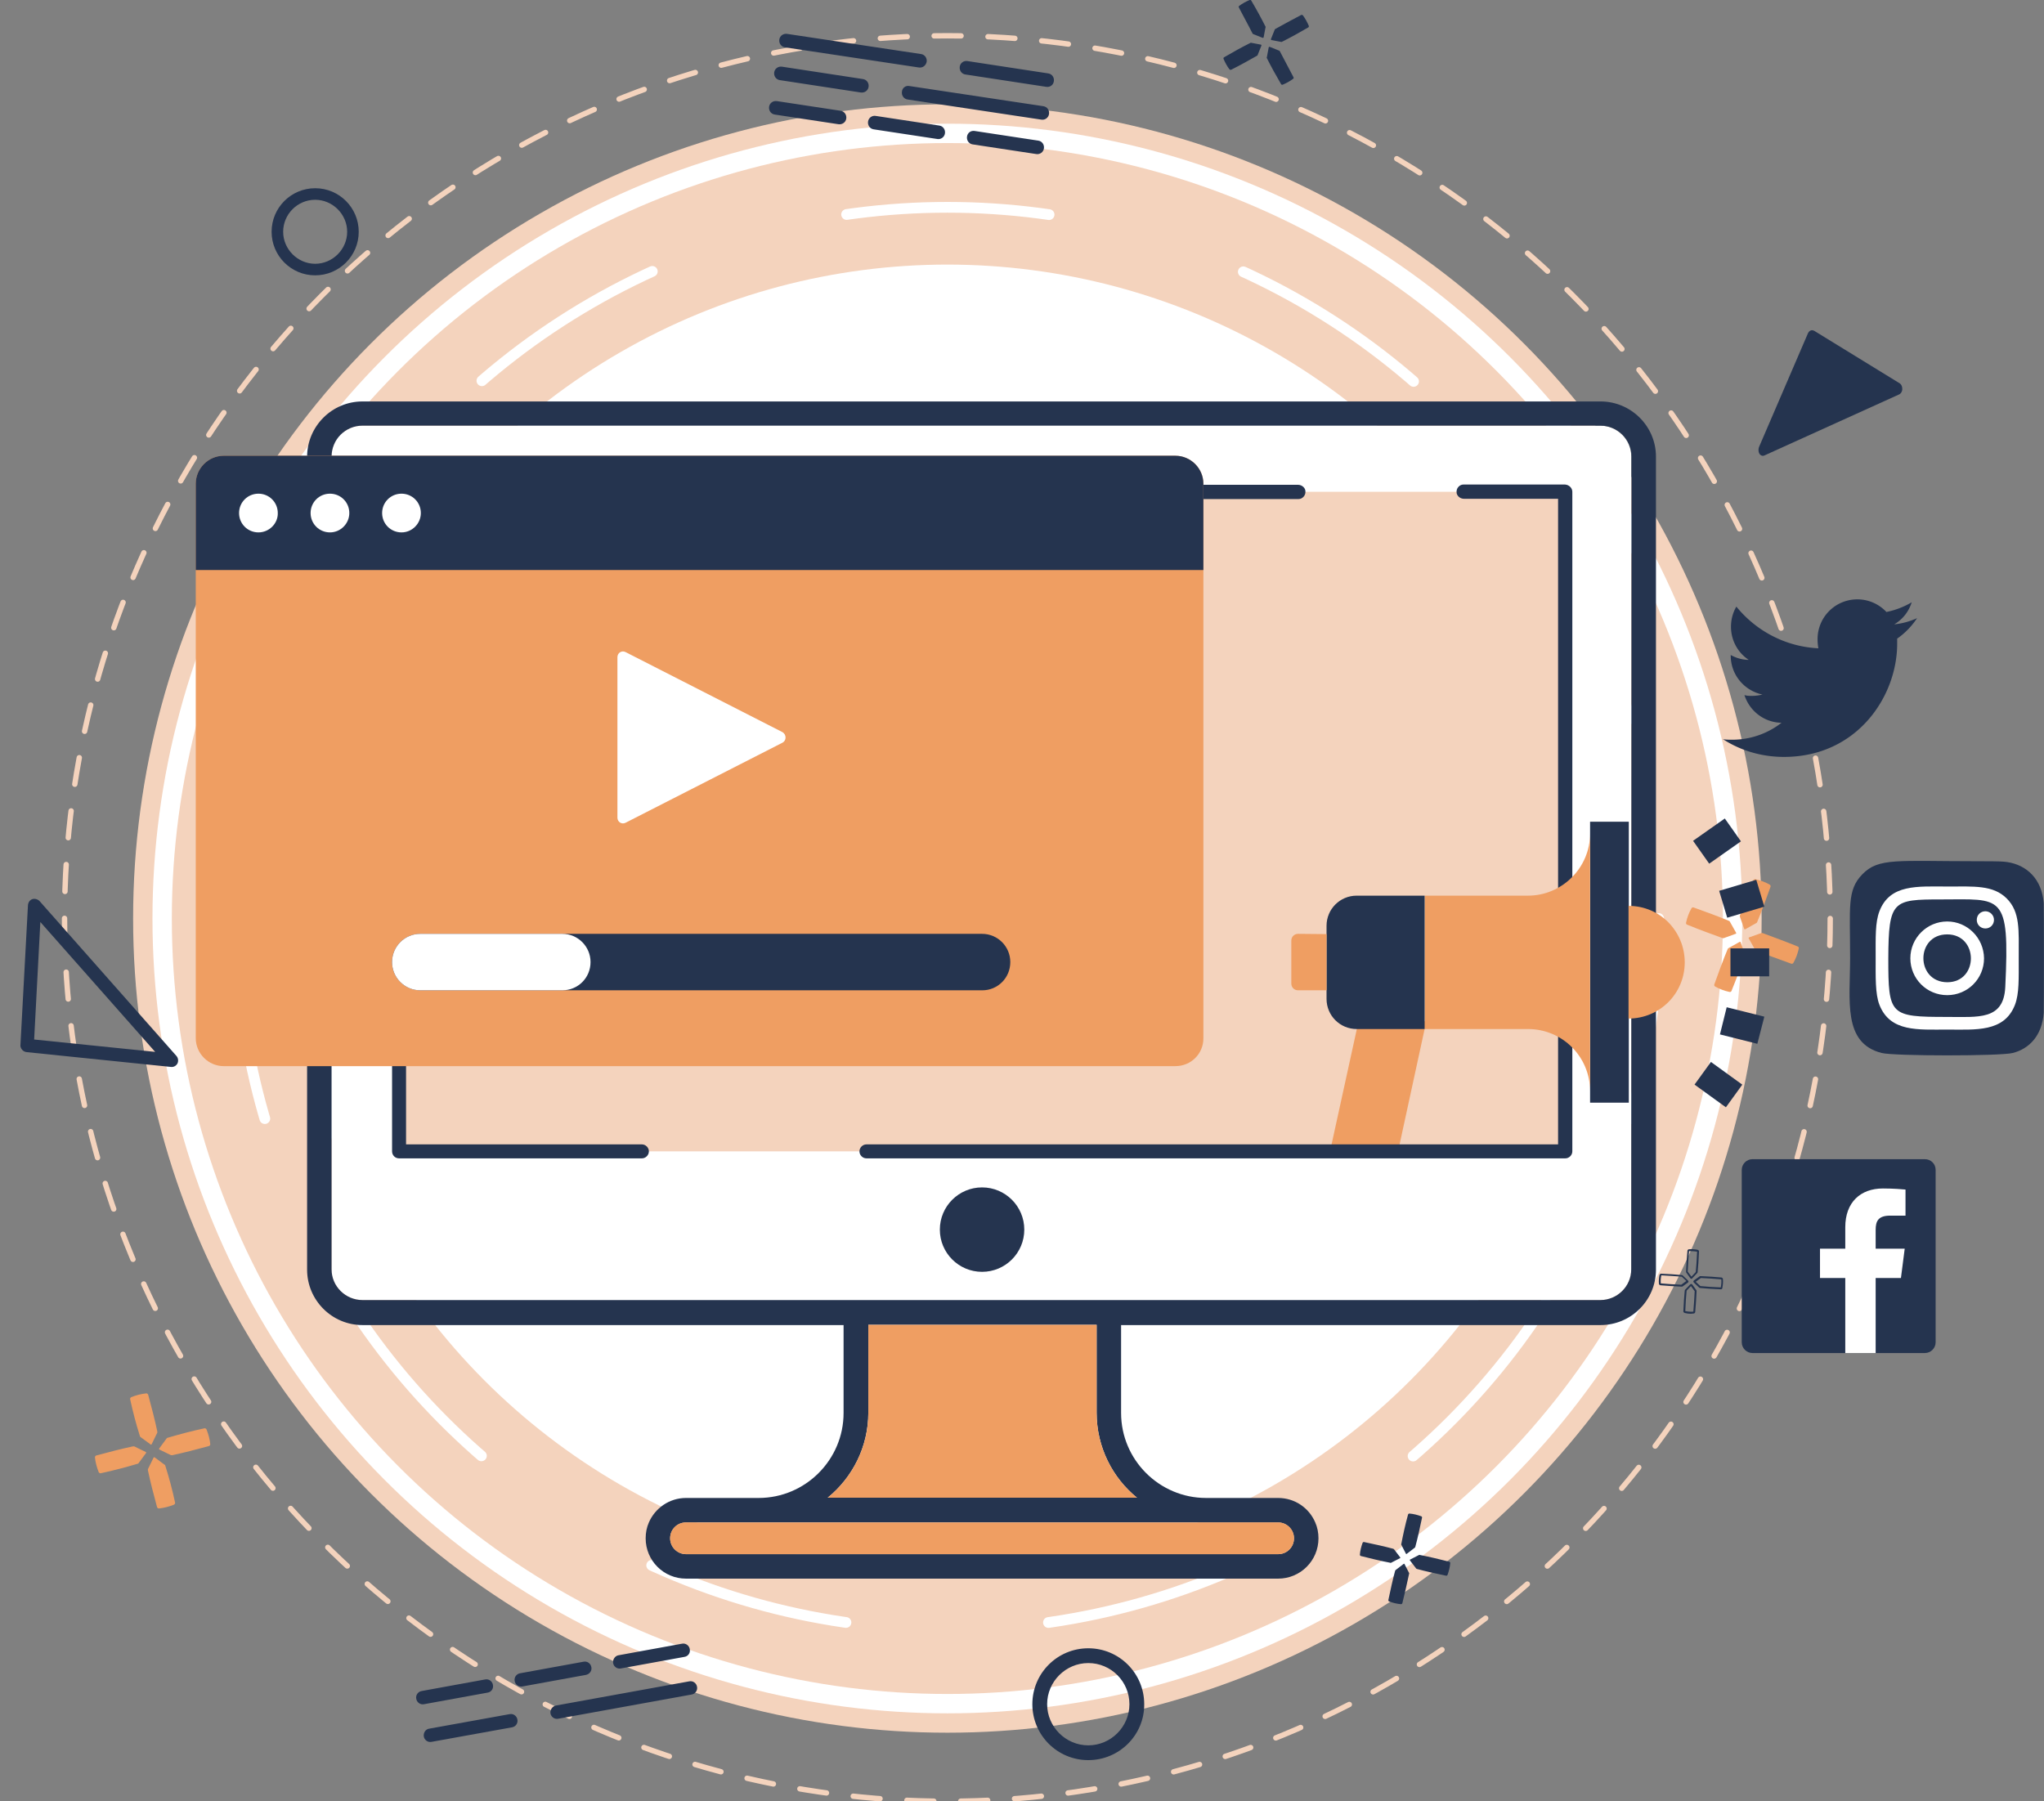 <svg version="1.1" id="Layer_1" xmlns="http://www.w3.org/2000/svg" x="0" y="0" width="760.1" height="669.9" viewBox="0 0 760.1 669.9" xml:space="preserve"><rect x="0" y="0" width="760.1" height="669.9" fill="#808080" stroke="none"/><style>.st0{fill:#f4d3bd}.st1{fill:#fff}.st4{fill:#ef9e62}.st5{fill:#25344f}</style><circle class="st0" cx="352.3" cy="341.6" r="302.8"/><circle class="st1" cx="352.3" cy="341.6" r="295.6"/><circle class="st0" cx="352.3" cy="341.6" r="288.4"/><circle class="st1" cx="352.3" cy="341.6" r="243.2"/><circle cx="352.3" cy="341.6" r="264.5" style="fill:none;stroke:#fff;stroke-width:4;stroke-linecap:round;stroke-miterlimit:10;stroke-dasharray:75.552,75.552"/><circle cx="352.3" cy="341.6" r="328.3" style="fill:none;stroke:#f4d3bd;stroke-width:2;stroke-linecap:round;stroke-miterlimit:10;stroke-dasharray:10.014,10.014"/><path class="st4" d="M65.1 558.8c.1.3-.1.6-.4.8-1.8.7-3.6 1.2-5.6 1.4-.3 0-.6-.2-.7-.5-1.3-4.8-2.5-9.4-3.4-13.7v-.4l2.1-4.3c.1-.2.3-.2.4-.1l3.8 2.8c.1.1.2.2.2.4 1.4 4.4 2.6 8.9 3.6 13.6m-16.7-38.4c-.1-.3.1-.6.4-.8 1.8-.7 3.6-1.2 5.6-1.4.3 0 .6.2.7.5 1.3 4.8 2.5 9.4 3.4 13.7v.4l-2.1 4.3c-.1.2-.3.2-.4.1l-3.8-2.8c-.1-.1-.2-.2-.2-.4-1.4-4.4-2.6-9-3.6-13.6m-10.9 27.5c-.3.1-.6-.1-.8-.4-.7-1.8-1.2-3.6-1.4-5.5 0-.3.2-.6.5-.7 4.8-1.3 9.4-2.5 13.7-3.4h.4l4.3 2.1c.2.1.2.3.1.4l-2.8 3.8c-.1.1-.2.2-.4.2-4.4 1.3-8.9 2.5-13.6 3.5M76 531.2c.3-.1.6.1.8.4.7 1.8 1.2 3.6 1.4 5.5 0 .3-.2.6-.5.7-4.8 1.3-9.4 2.5-13.7 3.4h-.4l-4.3-2.1c-.2-.1-.2-.3-.1-.4l2.8-3.8c.1-.1.2-.2.4-.2 4.4-1.3 8.9-2.5 13.6-3.5m567.9-162.7c-.1.3-.4.5-.8.4-1.9-.4-3.7-1.1-5.3-2-.3-.2-.4-.5-.3-.8 1.7-4.7 3.3-9.2 5-13.2 0-.1.2-.3.3-.3l4.1-2.3c.2-.1.4 0 .4.2l1.6 4.5v.4c-1.6 4.3-3.2 8.7-5 13.1m8.1-41.1c.1-.3.4-.5.8-.4 1.9.4 3.7 1.1 5.3 2 .3.2.4.5.3.8-1.7 4.7-3.3 9.2-5 13.2 0 .1-.2.3-.3.3l-4.1 2.3c-.2.1-.4 0-.4-.2l-1.6-4.5v-.4c1.6-4.3 3.2-8.7 5-13.1m-24.6 16.5c-.3-.1-.5-.4-.4-.8.4-1.9 1.1-3.7 2-5.3.2-.3.5-.4.8-.3 4.7 1.7 9.2 3.3 13.2 5 .1 0 .3.2.3.3l2.3 4.1c.1.2 0 .4-.2.4l-4.4 1.6h-.4c-4.4-1.6-8.8-3.2-13.2-5m41.1 8.1c.3.1.5.4.4.8-.4 1.9-1.1 3.7-2 5.3-.2.3-.5.4-.8.3-4.7-1.7-9.2-3.3-13.2-5-.1 0-.3-.2-.3-.3l-2.3-4.1c-.1-.2 0-.4.2-.4l4.5-1.6h.4c4.3 1.6 8.7 3.2 13.1 5"/><path class="st5" d="M521.5 596.2c-.1.3-.3.4-.5.4-1.5-.1-3-.5-4.4-1-.2-.1-.4-.3-.3-.6.8-3.8 1.6-7.5 2.5-10.8 0-.1.1-.2.2-.3l3-2.3c.1-.1.3 0 .3.1l1.7 3.3c0 .1.1.2 0 .3-.8 3.7-1.6 7.3-2.5 10.9m2.1-32.9c.1-.3.3-.4.5-.4 1.5.1 3 .5 4.4 1 .2.1.4.3.3.6-.8 3.8-1.6 7.5-2.5 10.8 0 .1-.1.2-.2.3l-3 2.3c-.1.1-.3 0-.3-.1l-1.7-3.3c0-.1-.1-.2 0-.3.7-3.6 1.5-7.3 2.5-10.9m-17.5 15.4c-.3-.1-.4-.3-.4-.5.1-1.5.5-3 1-4.4.1-.2.3-.4.6-.3 3.8.8 7.5 1.6 10.8 2.5.1 0 .2.1.3.2l2.3 3c.1.1 0 .3-.1.3l-3.3 1.7c-.1 0-.2.1-.3 0-3.7-.7-7.3-1.6-10.9-2.5m32.8 2.1c.3.1.4.3.4.5-.1 1.5-.5 3-1 4.4-.1.2-.3.4-.6.3-3.8-.8-7.5-1.6-10.8-2.5-.1 0-.2-.1-.3-.2l-2.3-3c-.1-.1 0-.3.1-.3l3.3-1.7c.1 0 .2-.1.3 0 3.7.7 7.3 1.6 10.9 2.5M481 28.7c.1.2.1.5-.1.6-1.2.9-2.5 1.6-3.9 2.2-.2.1-.5 0-.6-.2-2-3.4-3.8-6.7-5.3-9.7q-.15-.15 0-.3l.7-3.7c0-.1.2-.2.3-.2l3.5 1.4c.1 0 .2.1.3.2 1.6 3.1 3.4 6.4 5.1 9.7M460.7 2.8c-.1-.2-.1-.5.1-.6 1.2-.9 2.5-1.6 3.9-2.2.2-.1.5 0 .6.2 2 3.4 3.8 6.7 5.3 9.7q.15.15 0 .3l-.7 3.7c0 .1-.2.2-.3.2l-3.5-1.4c-.1 0-.2-.1-.3-.2-1.6-3.2-3.4-6.4-5.1-9.7m-2.8 23.1c-.2.1-.5.1-.7-.1-.9-1.2-1.6-2.5-2.2-3.9-.1-.2 0-.5.2-.6 3.4-2 6.7-3.8 9.7-5.3.1-.1.2-.1.3-.1l3.7.7c.1 0 .2.2.2.3l-1.4 3.5c0 .1-.1.2-.2.3-3 1.7-6.2 3.5-9.6 5.2m25.9-20.3c.2-.1.5-.1.7.1.9 1.2 1.6 2.5 2.2 3.9.1.2 0 .5-.2.6-3.4 2-6.7 3.8-9.7 5.3-.1.1-.2.1-.3.1l-3.7-.7c-.1 0-.2-.2-.2-.3l1.4-3.5c0-.1.1-.2.2-.3 3.1-1.7 6.3-3.5 9.6-5.2m145 483c-.8 0-1.5-.1-2.3-.3-.3-.1-.6-.4-.5-.7.1-2.9.3-5.4.5-7.6 0-.2.1-.3.2-.4l1.8-1.9c.1-.1.2-.2.4-.2s.3.1.4.2l1.5 2.1c.1.1.1.3.1.5-.1 2.6-.3 5.2-.5 7.6 0 .3-.3.6-.6.6-.4 0-.7.1-1 .1m0-10.3-1.6 1.7c-.2 2.2-.4 4.7-.5 7.6 1 .2 2 .3 3 .2.2-2.5.4-5 .5-7.6zm.2-2.7s-.1 0 0 0c-.2 0-.3-.1-.4-.2l-1.5-2.1c-.1-.1-.1-.3-.1-.5.1-2.6.3-5.2.5-7.6 0-.3.3-.6.6-.6 1.1-.1 2.1 0 3.2.2.3.1.6.4.5.7-.1 2.9-.3 5.4-.5 7.6 0 .2-.1.3-.2.4l-1.8 1.9c-.1.2-.2.2-.3.2m-.1-10.3h-.8c-.2 2.5-.4 5-.5 7.6l1.4 1.9 1.6-1.7c.2-2.2.4-4.7.5-7.6-.7-.1-1.4-.2-2.2-.2m-3.7 13.2c-2.6-.1-5.2-.3-7.7-.5-.3 0-.6-.3-.6-.6-.1-1.1 0-2.1.2-3.2.1-.3.4-.6.7-.5 2.9.1 5.4.3 7.6.5.2 0 .3.1.4.2l1.9 1.8c.1.1.2.3.2.4 0 .2-.1.3-.2.4l-2.1 1.5zm-7.4-4.2c-.2 1-.3 2-.2 3 2.5.2 5 .4 7.6.5l1.9-1.4-1.7-1.6c-2.2-.2-4.7-.3-7.6-.5m22.1 5.2c-3-.1-5.5-.3-7.7-.5-.2 0-.3-.1-.4-.2l-1.9-1.8c-.1-.1-.2-.3-.2-.4s.1-.3.2-.4l2.1-1.5c.1-.1.3-.1.5-.1 2.6.1 5.2.3 7.6.5.3 0 .6.3.6.6.1 1.1 0 2.1-.2 3.2q0 .6-.6.6m-9.3-2.8 1.7 1.6c2.2.2 4.7.4 7.6.5.2-1 .3-2 .2-3-2.5-.2-5-.4-7.6-.5zm-.2-.2c.1 0 0 0 0 0M341.7 25.1l-49.8-7.5c-1.4-.2-2.3-1.5-2.1-2.9s1.5-2.3 2.9-2.1l49.8 7.5c1.4.2 2.3 1.5 2.1 2.9-.3 1.4-1.5 2.3-2.9 2.1m47.4 7.2L359 27.7c-1.4-.2-2.3-1.5-2.1-2.9s1.5-2.3 2.8-2.1l30.1 4.6c1.4.2 2.3 1.5 2.1 2.9s-1.4 2.3-2.8 2.1m-50.9-.3 49.8 7.5c1.4.2 2.3 1.5 2.1 2.9s-1.5 2.3-2.8 2.1L337.5 37c-1.4-.2-2.3-1.5-2.1-2.9.1-1.4 1.4-2.4 2.8-2.1m24.2 16.7 23.7 3.6c1.4.2 2.3 1.5 2.1 2.9s-1.5 2.3-2.8 2.1l-23.7-3.6c-1.4-.2-2.3-1.5-2.1-2.9s1.4-2.3 2.8-2.1m-36.8-5.6 23.7 3.6c1.4.2 2.3 1.5 2.1 2.9s-1.5 2.3-2.8 2.1l-23.7-3.6c-1.4-.2-2.3-1.5-2.1-2.9s1.5-2.3 2.8-2.1m-36.7-5.5 23.7 3.6c1.4.2 2.3 1.5 2.1 2.9s-1.5 2.3-2.9 2.1l-23.7-3.6c-1.4-.2-2.3-1.5-2.1-2.9s1.5-2.3 2.9-2.1m1.9-12.8 30.1 4.6c1.4.2 2.3 1.5 2.1 2.9s-1.5 2.3-2.9 2.1L290 29.8c-1.4-.2-2.3-1.5-2.1-2.9s1.5-2.3 2.9-2.1m-84.1 609.5 49.6-9c1.4-.3 2.7.7 2.9 2 .3 1.4-.7 2.7-2 2.9l-49.6 9c-1.4.3-2.7-.7-2.9-2s.7-2.6 2-2.9m-47.1 8.6 29.9-5.4c1.4-.3 2.7.7 2.9 2 .3 1.4-.7 2.7-2 2.9l-29.9 5.4c-1.4.3-2.7-.7-2.9-2s.6-2.7 2-2.9m21.7-13.4-23.6 4.3c-1.4.3-2.7-.7-2.9-2-.3-1.4.7-2.7 2-2.9l23.6-4.3c1.4-.3 2.7.7 2.9 2 .3 1.4-.6 2.7-2 2.9m36.6-6.6-23.6 4.3c-1.4.3-2.7-.7-2.9-2-.3-1.4.7-2.7 2-2.9L217 618c1.4-.3 2.7.7 2.9 2 .3 1.3-.6 2.6-2 2.9m36.6-6.7-23.6 4.3c-1.4.3-2.7-.7-2.9-2s.7-2.7 2-2.9l23.6-4.3c1.4-.3 2.7.7 2.9 2 .3 1.4-.6 2.7-2 2.9M7.6 389.1v-.4l2.8-52.1c.1-1 .7-1.9 1.6-2.2s2 0 2.7.7l50.9 57.6c.7.8.8 1.9.4 2.8-.5.9-1.4 1.4-2.4 1.3L10 391.3c-1.3-.1-2.2-1.1-2.4-2.2m7.4-46.2-2.3 43.7 45 4.6zm692.4-198.2c0 .9-.5 1.7-1.2 2l-50.1 22.7c-.7.3-1.4 0-1.8-.6s-.5-1.7-.2-2.5l18.2-42.3c.4-.9 1.2-1.4 2-1.1.1 0 .2.1.3.1l31.9 19.6c.6.4.9 1.2.9 2.1M404.7 654.6c-11.5 0-20.8-9.3-20.8-20.8s9.3-20.8 20.8-20.8 20.8 9.3 20.8 20.8c.1 11.5-9.3 20.8-20.8 20.8m0-36.1c-8.4 0-15.3 6.9-15.3 15.3s6.9 15.3 15.3 15.3 15.3-6.9 15.3-15.3-6.8-15.3-15.3-15.3M117.2 102.4c-9 0-16.2-7.3-16.2-16.2 0-9 7.3-16.2 16.2-16.2 9 0 16.2 7.3 16.2 16.2 0 9-7.3 16.2-16.2 16.2m0-28.1c-6.6 0-11.9 5.4-11.9 11.9s5.4 11.9 11.9 11.9 11.9-5.4 11.9-11.9-5.4-11.9-11.9-11.9"/><path class="st1" d="M606.6 169.8v302.3c0 6.3-5.2 11.4-11.5 11.4H134.8c-6.3 0-11.5-5.1-11.5-11.4V169.8c0-6.3 5.1-11.5 11.5-11.5h460.4c6.3.1 11.4 5.2 11.4 11.5"/><path class="st0" d="M148.1 182.9h433.7v245.3H148.1z"/><path class="st4" d="M519.9 428.2h-25.3l10.6-48.4h25.2z"/><path class="st5" d="M151 425.6h87.7c1.4 0 2.6 1.2 2.6 2.6s-1.2 2.6-2.6 2.6h-90.3c-1.5 0-2.6-1.2-2.6-2.6V182.9c0-1.4 1.2-2.6 2.6-2.6h334.3c1.2 0 2.4.8 2.7 2 .2 1-.1 1.9-.7 2.5-.5.5-1.1.8-1.8.8H151zm433.7-242.7v245.3c0 1.4-1.2 2.6-2.6 2.6H322.2c-1.4 0-2.6-1.2-2.6-2.6s1.2-2.6 2.6-2.6h257.2V185.5h-35c-1.2 0-2.4-.8-2.7-2-.2-1 .1-1.9.7-2.5.5-.5 1.1-.8 1.8-.8H582c1.5.1 2.7 1.3 2.7 2.7"/><path class="st5" d="M595.2 149.3H134.8c-11.4 0-20.6 9.3-20.6 20.6v302.3c0 11.3 9.2 20.6 20.6 20.6h178.9v32.7c0 17.4-14.2 31.6-31.6 31.6h-27c-6.2 0-11.5 3.8-13.8 9.1-.8 1.8-1.2 3.8-1.2 5.9 0 8.3 6.7 15 15 15h220.2c8.3 0 15-6.7 15-15 0-2.1-.4-4.1-1.2-5.9-2.3-5.4-7.6-9.1-13.8-9.1h-26.8c-17.4 0-31.6-14.2-31.6-31.6v-32.7h178.3c11.3 0 20.6-9.2 20.6-20.6V169.8c0-11.3-9.3-20.5-20.6-20.5M475.3 566.2c3.2 0 5.9 2.6 5.9 5.9s-2.6 5.9-5.9 5.9H255.1c-3.2 0-5.9-2.6-5.9-5.9s2.6-5.9 5.9-5.9zm-52.5-9.2h-115c9.2-7.5 15.1-18.9 15.1-31.6v-32.7h84.9v32.7c0 12.8 5.9 24.2 15 31.6m183.8-84.9c0 6.3-5.2 11.4-11.5 11.4H134.8c-6.3 0-11.5-5.1-11.5-11.4V169.8c0-6.3 5.1-11.5 11.5-11.5h460.4c6.3 0 11.5 5.1 11.5 11.5z"/><path class="st4" d="M481.2 572.1c0 3.2-2.6 5.9-5.9 5.9H255.1c-3.2 0-5.9-2.6-5.9-5.9s2.6-5.9 5.9-5.9h220.2c3.2 0 5.9 2.6 5.9 5.9M422.8 557h-115c9.2-7.5 15.1-18.9 15.1-31.6v-32.7h84.9v32.7c0 12.8 5.9 24.2 15 31.6m14.3-160.5H83.2c-5.7 0-10.4-4.7-10.4-10.4V179.9c0-5.7 4.7-10.4 10.4-10.4h353.9c5.7 0 10.4 4.7 10.4 10.4v206.3c0 5.7-4.6 10.3-10.4 10.3"/><path class="st5" d="M447.5 212H72.8v-32.1c0-5.7 4.7-10.4 10.4-10.4h353.9c5.7 0 10.4 4.7 10.4 10.4z"/><path class="st1" d="M96.1 198c-4 0-7.2-3.2-7.2-7.2s3.2-7.2 7.2-7.2 7.2 3.2 7.2 7.2c.1 3.9-3.2 7.2-7.2 7.2m26.6 0c-4 0-7.2-3.2-7.2-7.2s3.2-7.2 7.2-7.2 7.2 3.2 7.2 7.2c0 3.9-3.2 7.2-7.2 7.2m26.6 0c-4 0-7.2-3.2-7.2-7.2s3.2-7.2 7.2-7.2 7.2 3.2 7.2 7.2c0 3.9-3.2 7.2-7.2 7.2M291 276.2 232.6 306c-1.4.7-3-.3-3-1.9v-59.7c0-1.6 1.6-2.6 3-1.9l58.4 29.8c1.5.9 1.5 3.1 0 3.9"/><path class="st5" d="M365.3 368.3h-209c-5.8 0-10.5-4.7-10.5-10.5s4.7-10.5 10.5-10.5h208.9c5.8 0 10.5 4.7 10.5 10.5 0 5.9-4.7 10.5-10.4 10.5"/><path class="st1" d="M209.1 368.3h-52.8c-5.8 0-10.5-4.7-10.5-10.5s4.7-10.5 10.5-10.5h52.8c5.8 0 10.5 4.7 10.5 10.5 0 5.9-4.7 10.5-10.5 10.5"/><path class="st5" d="M529.8 333.1v49.6h-25.3c-6.2 0-11.2-5-11.2-11.2v-27.2c0-6.2 5-11.2 11.2-11.2zm61.5-27.5h14.4v104.5h-14.4z"/><path class="st4" d="M591.3 310v95.8c0-12.8-10.3-23.1-23.1-23.1h-38.3v-49.6h38.3c12.7 0 23.1-10.4 23.1-23.1m-98 37.4v20.9h-10.6c-1.4 0-2.5-1.1-2.5-2.5v-16c0-1.4 1.1-2.5 2.5-2.5zm133.2 10.5c0 11.6-9.3 20.9-20.9 20.9v-41.9c5.8 0 11 2.3 14.8 6.1 3.8 3.9 6.1 9.1 6.1 14.9"/><path class="st5" d="m656.1 337.2-13.8 4.1-3-10 13.8-4.1zm-12.6 15.5h14.4v10.4h-14.4zm12.6 25.4-2.6 10.1-13.9-3.5 2.5-10.1zm-25.956 25.263 6.1-8.424 11.664 8.446-6.1 8.424zM647.4 312.9l-11.8 8.3-6-8.5 11.8-8.3z"/><circle class="st5" cx="365.2" cy="457.3" r="15.7"/><path class="st5" d="M715.8 431.1h-64.1c-2.2 0-4 1.8-4 4v64.1c0 2.2 1.8 4 4 4h64.1c2.2 0 4-1.8 4-4v-64.1c0-2.3-1.8-4-4-4"/><path class="st1" d="M697.5 503.2v-27.9h9.4l1.4-10.9h-10.8v-7c0-3.2.9-5.3 5.4-5.3h5.7v-9.7c-1-.1-4.4-.4-8.4-.4-8.3 0-14 5.1-14 14.4v8h-9.4v10.9h9.4v27.9z"/><path class="st5" d="M692.5 325.2c-5.7 5.9-4.5 12.1-4.5 31.1 0 15.8-2.8 31.6 11.7 35.3 4.5 1.2 44.3 1.2 48.8 0 6-1.5 10.9-6.4 11.5-14.9.1-1.2.1-39.6 0-40.8-.7-9-6.3-14.2-13.6-15.3-1.7-.2-2-.3-10.6-.3-30.5 0-37.2-1.4-43.3 4.9"/><path class="st1" d="M724.1 329.7c-10.9 0-21.3-1-25.2 9.2-1.6 4.2-1.4 9.6-1.4 17.4 0 6.8-.2 13.3 1.4 17.4 4 10.2 14.4 9.2 25.2 9.2 10.5 0 21.2 1.1 25.2-9.2 1.6-4.2 1.4-9.6 1.4-17.4 0-10.4.6-17.1-4.5-22.2-5.1-5-12-4.4-22.1-4.4m-2.4 4.8c22.8 0 25.7-2.6 24 32.6-.6 12.4-10 11.1-21.7 11.1-21.2 0-21.8-.6-21.8-21.8.1-21.5 1.7-21.9 19.5-21.9m16.6 4.4c-1.8 0-3.2 1.4-3.2 3.2s1.4 3.2 3.2 3.2 3.2-1.4 3.2-3.2-1.5-3.2-3.2-3.2m-14.2 3.8c-7.5 0-13.7 6.1-13.7 13.7s6.1 13.7 13.7 13.7 13.7-6.1 13.7-13.7c-.1-7.6-6.2-13.7-13.7-13.7m0 4.8c11.7 0 11.8 17.8 0 17.8-11.8-.1-11.8-17.8 0-17.8"/><path class="st5" d="M712.9 229.9c-2.7 1.2-5.5 2-8.5 2.3 3.1-1.8 5.4-4.7 6.5-8.2-2.9 1.7-6 2.9-9.4 3.6-2.7-2.9-6.6-4.7-10.8-4.7-8.2 0-14.8 6.6-14.8 14.8 0 1.2.1 2.3.3 3.4-12.3-.6-23.2-6.5-30.5-15.5-1.3 2.2-2 4.8-2 7.5 0 5.1 2.6 9.7 6.6 12.3-2.4 0-4.7-.7-6.7-1.8v.2c0 7.2 5.1 13.1 11.8 14.5a16 16 0 0 1-3.9.5c-1 0-1.9 0-2.8-.3 1.9 5.9 7.3 10.2 13.8 10.3-5 3.9-11.4 6.3-18.3 6.3-1.2 0-2.4 0-3.5-.2 6.5 4.2 14.3 6.6 22.7 6.6 27.2 0 42.1-22.5 42.1-42.1v-1.9c2.9-2 5.4-4.6 7.4-7.6"/></svg>